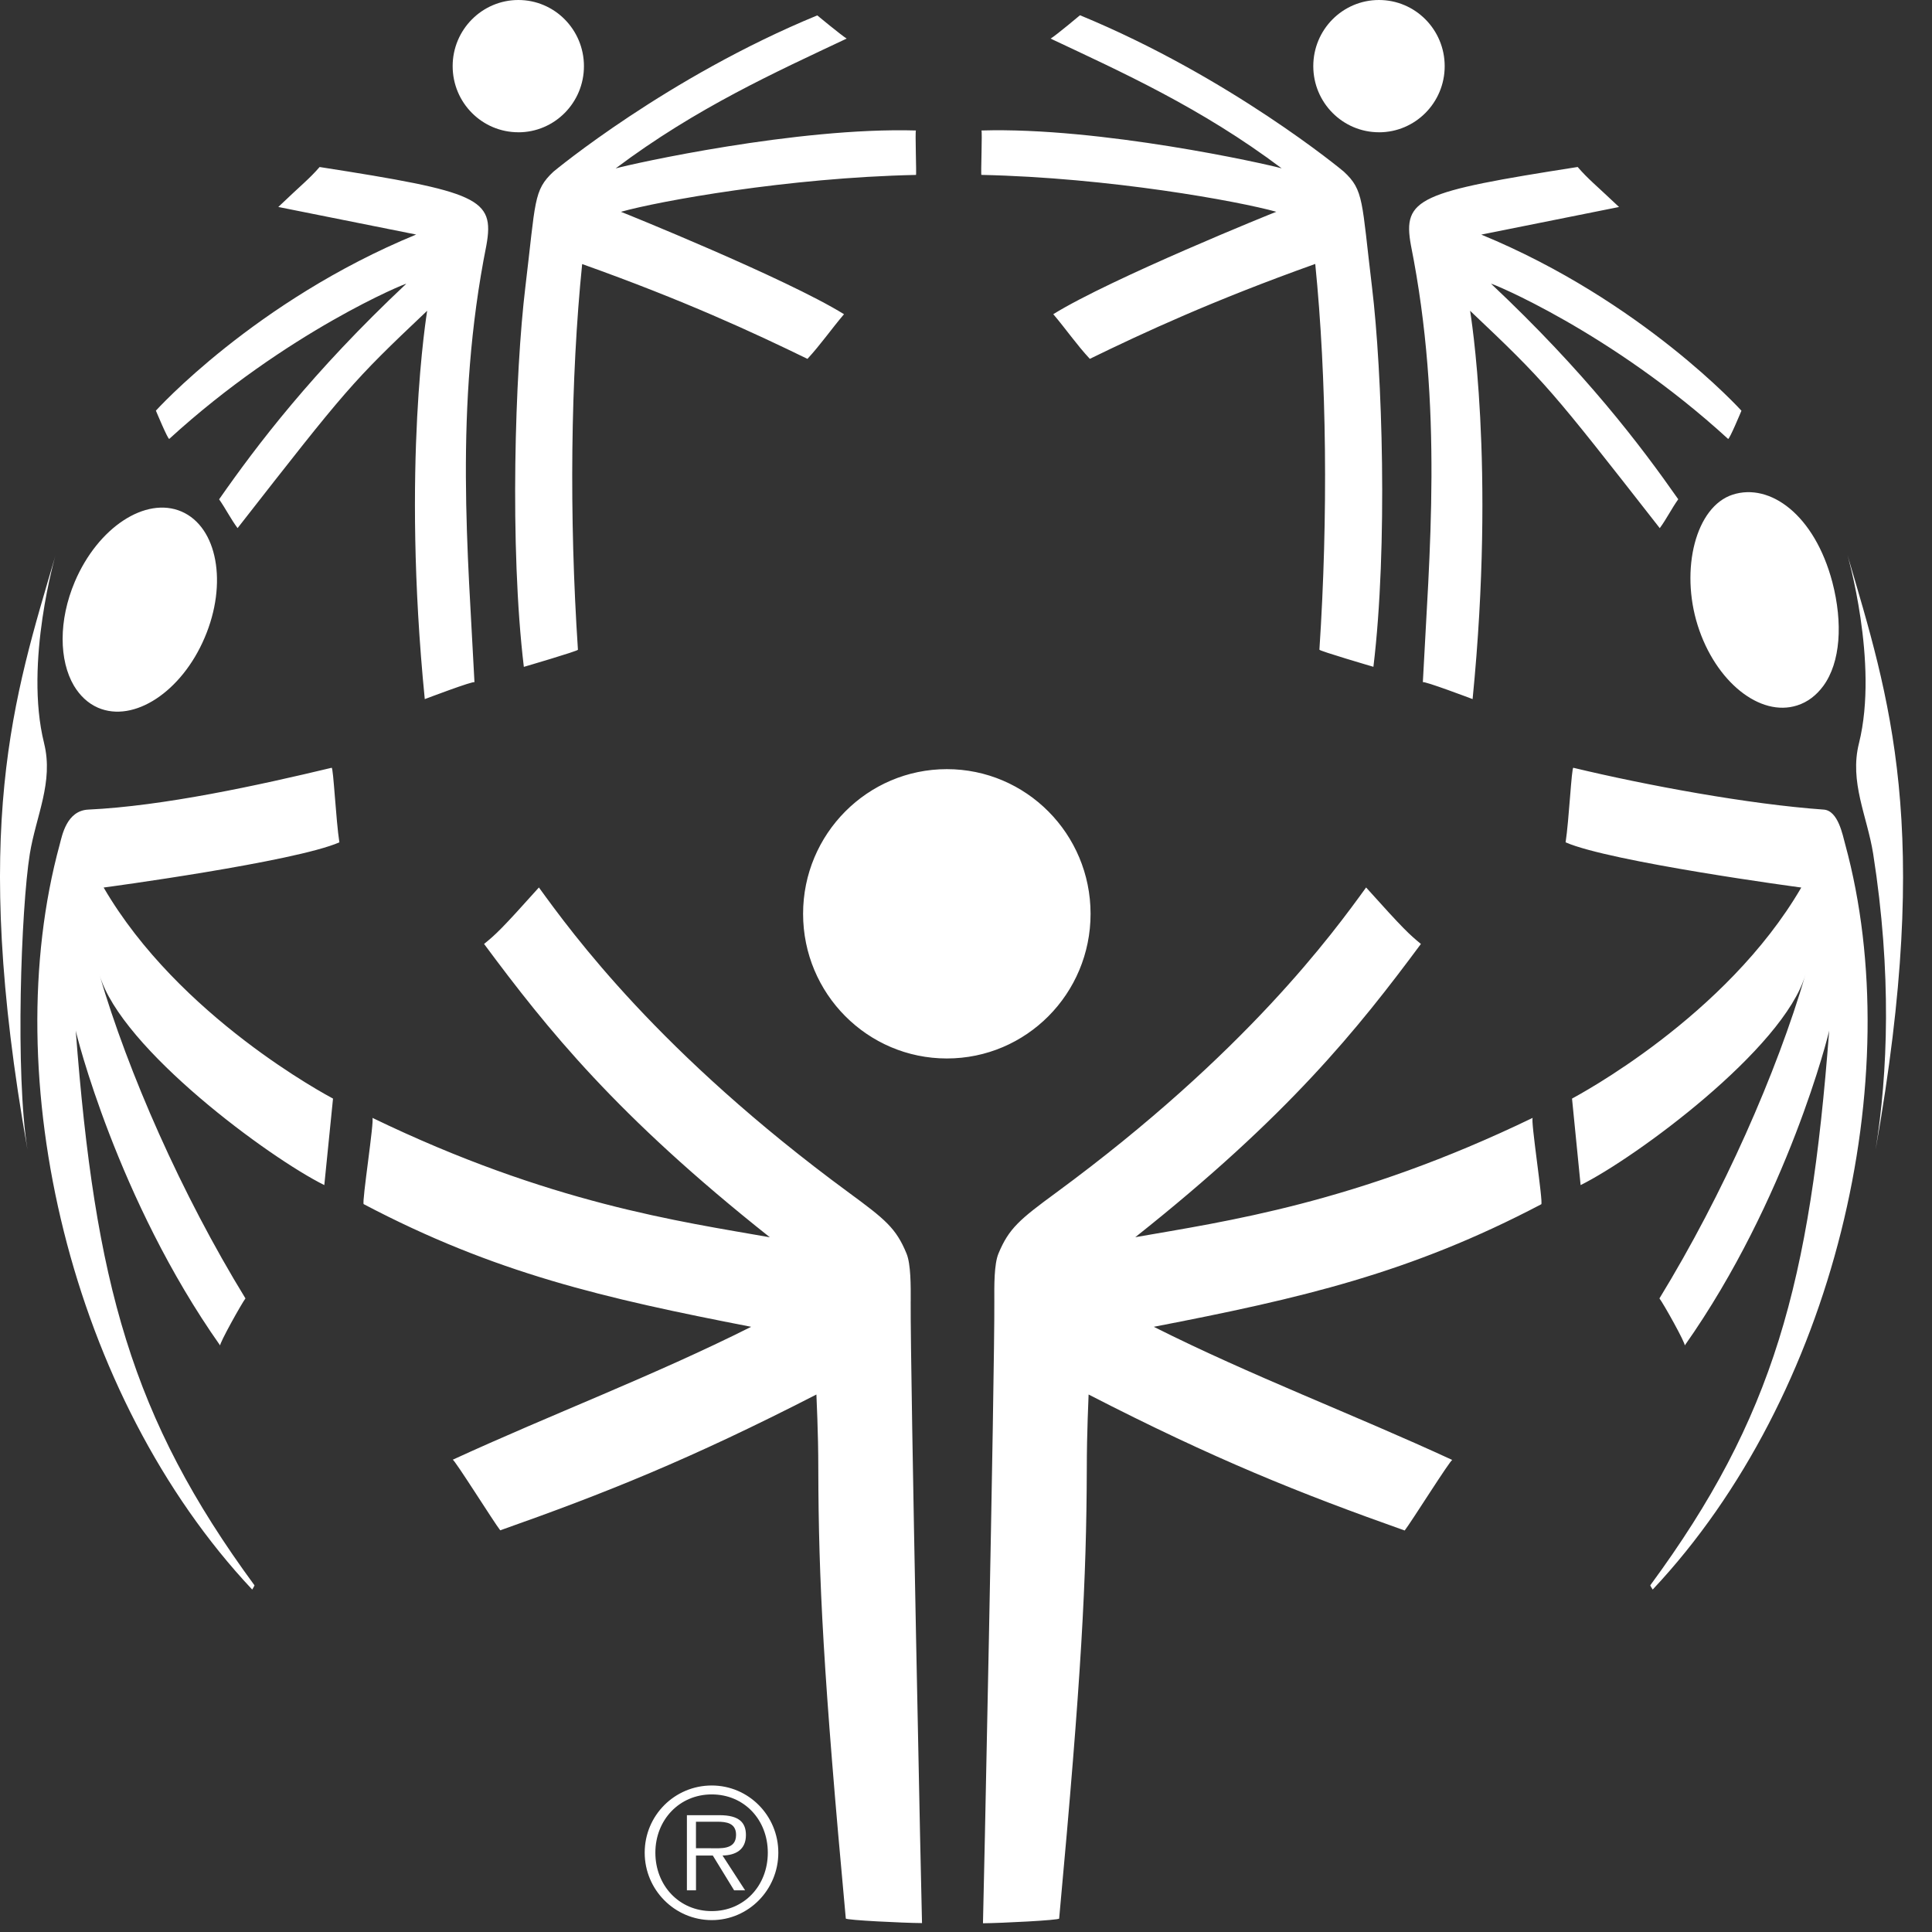 <?xml version="1.0" encoding="utf-8"?>
<svg xmlns="http://www.w3.org/2000/svg" fill="none" height="100%" overflow="visible" preserveAspectRatio="none" style="display: block;" viewBox="0 0 65 65" width="100%">
<rect x="0" y="0" width="65" height="65" fill="#333333" stroke="none"/>
<path d="M3.298 23.811C2.958 23.663 2.687 23.403 2.488 23.071C1.986 22.221 1.964 20.875 2.518 19.569C3.295 17.745 4.899 16.691 6.107 17.21C7.315 17.732 7.664 19.632 6.886 21.452C6.113 23.274 4.504 24.33 3.298 23.811ZM17.44 4.451C18.658 4.451 19.646 3.455 19.646 2.226C19.646 0.997 18.658 0 17.44 0C16.223 0 15.229 0.996 15.229 2.225C15.229 3.454 16.217 4.45 17.44 4.45M17.675 9.657C17.329 12.517 17.139 18.392 17.624 22.436C17.624 22.436 19.447 21.903 19.444 21.86C19.146 17.381 19.196 12.723 19.586 8.884C23.027 10.111 25.348 11.188 27.166 12.074C27.607 11.597 27.976 11.064 28.396 10.571C26.442 9.361 20.946 7.145 20.891 7.126C22.167 6.767 26.502 5.977 30.817 5.885C30.839 5.885 30.782 4.387 30.817 4.39C26.822 4.274 21.26 5.512 20.713 5.666C23.427 3.625 26.122 2.415 28.485 1.298C28.296 1.18 27.496 0.518 27.496 0.518C22.447 2.597 18.651 5.75 18.62 5.776C17.943 6.408 18.025 6.755 17.675 9.658M5.694 14.767C9.64 11.158 13.726 9.49 13.665 9.55C10.51 12.517 8.649 14.97 7.372 16.799C7.591 17.112 7.764 17.46 7.993 17.768C11.675 13.054 11.822 12.869 14.371 10.456C14.367 10.516 13.505 15.597 14.291 23.521C14.291 23.521 15.96 22.887 15.963 22.955C15.751 18.677 15.272 13.719 16.364 8.253C16.648 6.668 16.102 6.454 10.753 5.619C10.404 6.022 10.161 6.2 9.363 6.963L14.001 7.891C8.577 10.122 5.245 13.816 5.245 13.816C5.245 13.816 5.655 14.802 5.694 14.765M46.394 4.451C47.616 4.451 48.605 3.455 48.605 2.226C48.605 0.997 47.616 0 46.394 0C45.172 0 44.184 0.996 44.184 2.225C44.184 3.454 45.175 4.45 46.394 4.45M33.017 5.884C37.333 5.977 41.662 6.769 42.94 7.125C42.886 7.141 37.39 9.361 35.436 10.57C35.856 11.063 36.223 11.598 36.666 12.073C38.484 11.187 40.807 10.11 44.25 8.88C44.636 12.72 44.686 17.381 44.39 21.858C44.386 21.901 46.207 22.434 46.207 22.434C46.696 18.39 46.506 12.515 46.159 9.655C45.809 6.752 45.891 6.404 45.212 5.775C45.183 5.747 41.388 2.595 36.335 0.513C36.335 0.513 35.543 1.179 35.347 1.299C37.714 2.415 40.407 3.622 43.121 5.664C42.576 5.509 37.011 4.27 33.018 4.39C33.054 4.386 32.994 5.882 33.018 5.882M47.469 8.253C48.562 13.721 48.085 18.676 47.87 22.954C47.873 22.887 49.544 23.52 49.544 23.52C50.329 15.597 49.467 10.516 49.46 10.456C52.011 12.871 52.155 13.054 55.841 17.769C56.068 17.46 56.237 17.114 56.463 16.797C55.186 14.972 53.322 12.516 50.167 9.548C50.104 9.488 54.195 11.155 58.139 14.766C58.18 14.804 58.589 13.818 58.589 13.818C58.589 13.818 55.251 10.123 49.836 7.893L54.471 6.964C53.667 6.204 53.427 6.021 53.079 5.618C47.729 6.455 47.182 6.667 47.469 8.253ZM1.484 25.006C0.803 22.287 1.889 18.607 1.869 18.679C0.464 23.462 -1.002 27.827 0.924 38.675C0.513 36.129 0.706 30.575 1.003 28.728C1.208 27.46 1.809 26.312 1.483 25.005M11.157 25.831C8.703 26.419 5.503 27.12 2.968 27.238C2.245 27.275 2.091 28.101 2.01 28.407C-0.128 36.234 2.358 46.959 8.485 53.479C8.485 53.479 8.569 53.346 8.56 53.334C4.418 47.694 3.197 43.175 2.548 34.671C2.551 34.731 3.937 40.349 7.408 45.269C7.369 45.213 8.139 43.836 8.258 43.684C6.099 40.159 4.315 36.097 3.347 32.796C4.081 35.295 9.076 38.962 10.911 39.871L11.204 36.961C11.012 36.855 6.022 34.217 3.487 29.86C3.533 29.856 9.917 28.996 11.418 28.34C11.301 27.593 11.217 25.818 11.158 25.831M61.359 27.238C58.828 27.059 55.382 26.419 52.933 25.831C52.873 25.818 52.788 27.592 52.673 28.34C54.173 28.996 60.555 29.856 60.602 29.86C58.068 34.217 53.073 36.856 52.889 36.961L53.178 39.871C55.017 38.96 60.008 35.294 60.741 32.796C59.772 36.097 57.986 40.159 55.83 43.684C55.953 43.836 56.724 45.212 56.68 45.269C60.149 40.349 61.539 34.731 61.541 34.671C60.896 43.175 59.673 47.694 55.523 53.334C55.516 53.346 55.603 53.479 55.603 53.479C61.731 46.959 64.218 36.234 62.08 28.407C61.995 28.102 61.846 27.275 61.359 27.238ZM57.118 21.044C57.716 22.933 59.213 24.136 60.464 23.733C60.816 23.622 61.111 23.393 61.343 23.078C61.924 22.284 62.006 20.964 61.648 19.588C61.047 17.314 59.548 16.239 58.297 16.641C57.048 17.042 56.522 19.157 57.118 21.044ZM62.159 18.679C62.134 18.607 63.22 22.288 62.543 25.006C62.214 26.312 62.82 27.46 63.021 28.727C63.652 32.743 63.513 36.125 63.103 38.676C65.029 27.829 63.56 23.463 62.159 18.68M36.691 30.744C36.691 28.057 34.526 25.877 31.856 25.877C29.187 25.877 27.019 28.056 27.019 30.744C27.019 33.431 29.184 35.611 31.856 35.611C34.529 35.611 36.691 33.434 36.691 30.744ZM51.568 37.608C45.604 40.491 41.203 41.095 38.195 41.624C43.348 37.537 45.675 34.629 47.805 31.758C47.413 31.435 47.238 31.28 45.961 29.858C44.856 31.383 41.925 35.426 35.535 40.124C34.31 41.023 33.943 41.326 33.591 42.177C33.444 42.532 33.45 43.255 33.453 43.78C33.468 46.191 33.08 64.603 33.071 64.706C33.679 64.702 35.63 64.604 35.634 64.548C36.39 56.349 36.551 53.133 36.564 49.448C36.564 48.114 36.625 47.034 36.625 46.917C40.862 49.096 43.734 50.244 47.259 51.492C47.466 51.23 48.808 49.093 48.861 49.119C45.517 47.575 42.099 46.288 38.818 44.639C43.779 43.679 47.436 42.837 51.854 40.516C51.927 40.476 51.486 37.652 51.567 37.612M30.64 43.78C30.643 43.256 30.645 42.532 30.5 42.177C30.15 41.322 29.784 41.025 28.557 40.124C22.169 35.43 19.238 31.383 18.131 29.858C16.855 31.283 16.679 31.438 16.286 31.758C18.42 34.633 20.743 37.537 25.901 41.627C22.891 41.095 18.487 40.491 12.527 37.608C12.607 37.645 12.165 40.473 12.236 40.512C16.652 42.836 20.314 43.676 25.272 44.639C21.996 46.284 18.574 47.574 15.231 49.111C15.286 49.09 16.625 51.228 16.83 51.486C20.357 50.241 23.231 49.092 27.467 46.917C27.467 47.035 27.531 48.111 27.531 49.446C27.54 53.129 27.698 56.348 28.456 64.546C28.459 64.602 30.412 64.697 31.02 64.7C31.01 64.602 30.624 46.188 30.639 43.779M23.884 62.182C24.239 62.182 24.764 62.244 24.764 61.732C24.764 61.336 24.442 61.29 24.134 61.29H23.415V62.182H23.885M25.096 61.738C25.096 62.232 24.751 62.418 24.309 62.427L25.068 63.597H24.698L23.981 62.427H23.416V63.597H23.11V61.07H24.207C24.872 61.07 25.096 61.322 25.096 61.739M23.946 64.297C25.039 64.297 25.832 63.439 25.832 62.332C25.832 61.225 25.039 60.371 23.946 60.371C22.854 60.371 22.049 61.232 22.049 62.332C22.049 63.432 22.846 64.297 23.946 64.297ZM23.946 60.071C25.188 60.071 26.186 61.086 26.186 62.331C26.186 63.576 25.187 64.6 23.946 64.6C22.705 64.6 21.69 63.584 21.69 62.331C21.69 61.077 22.699 60.071 23.946 60.071Z" fill="white" id="path13"/>
</svg>